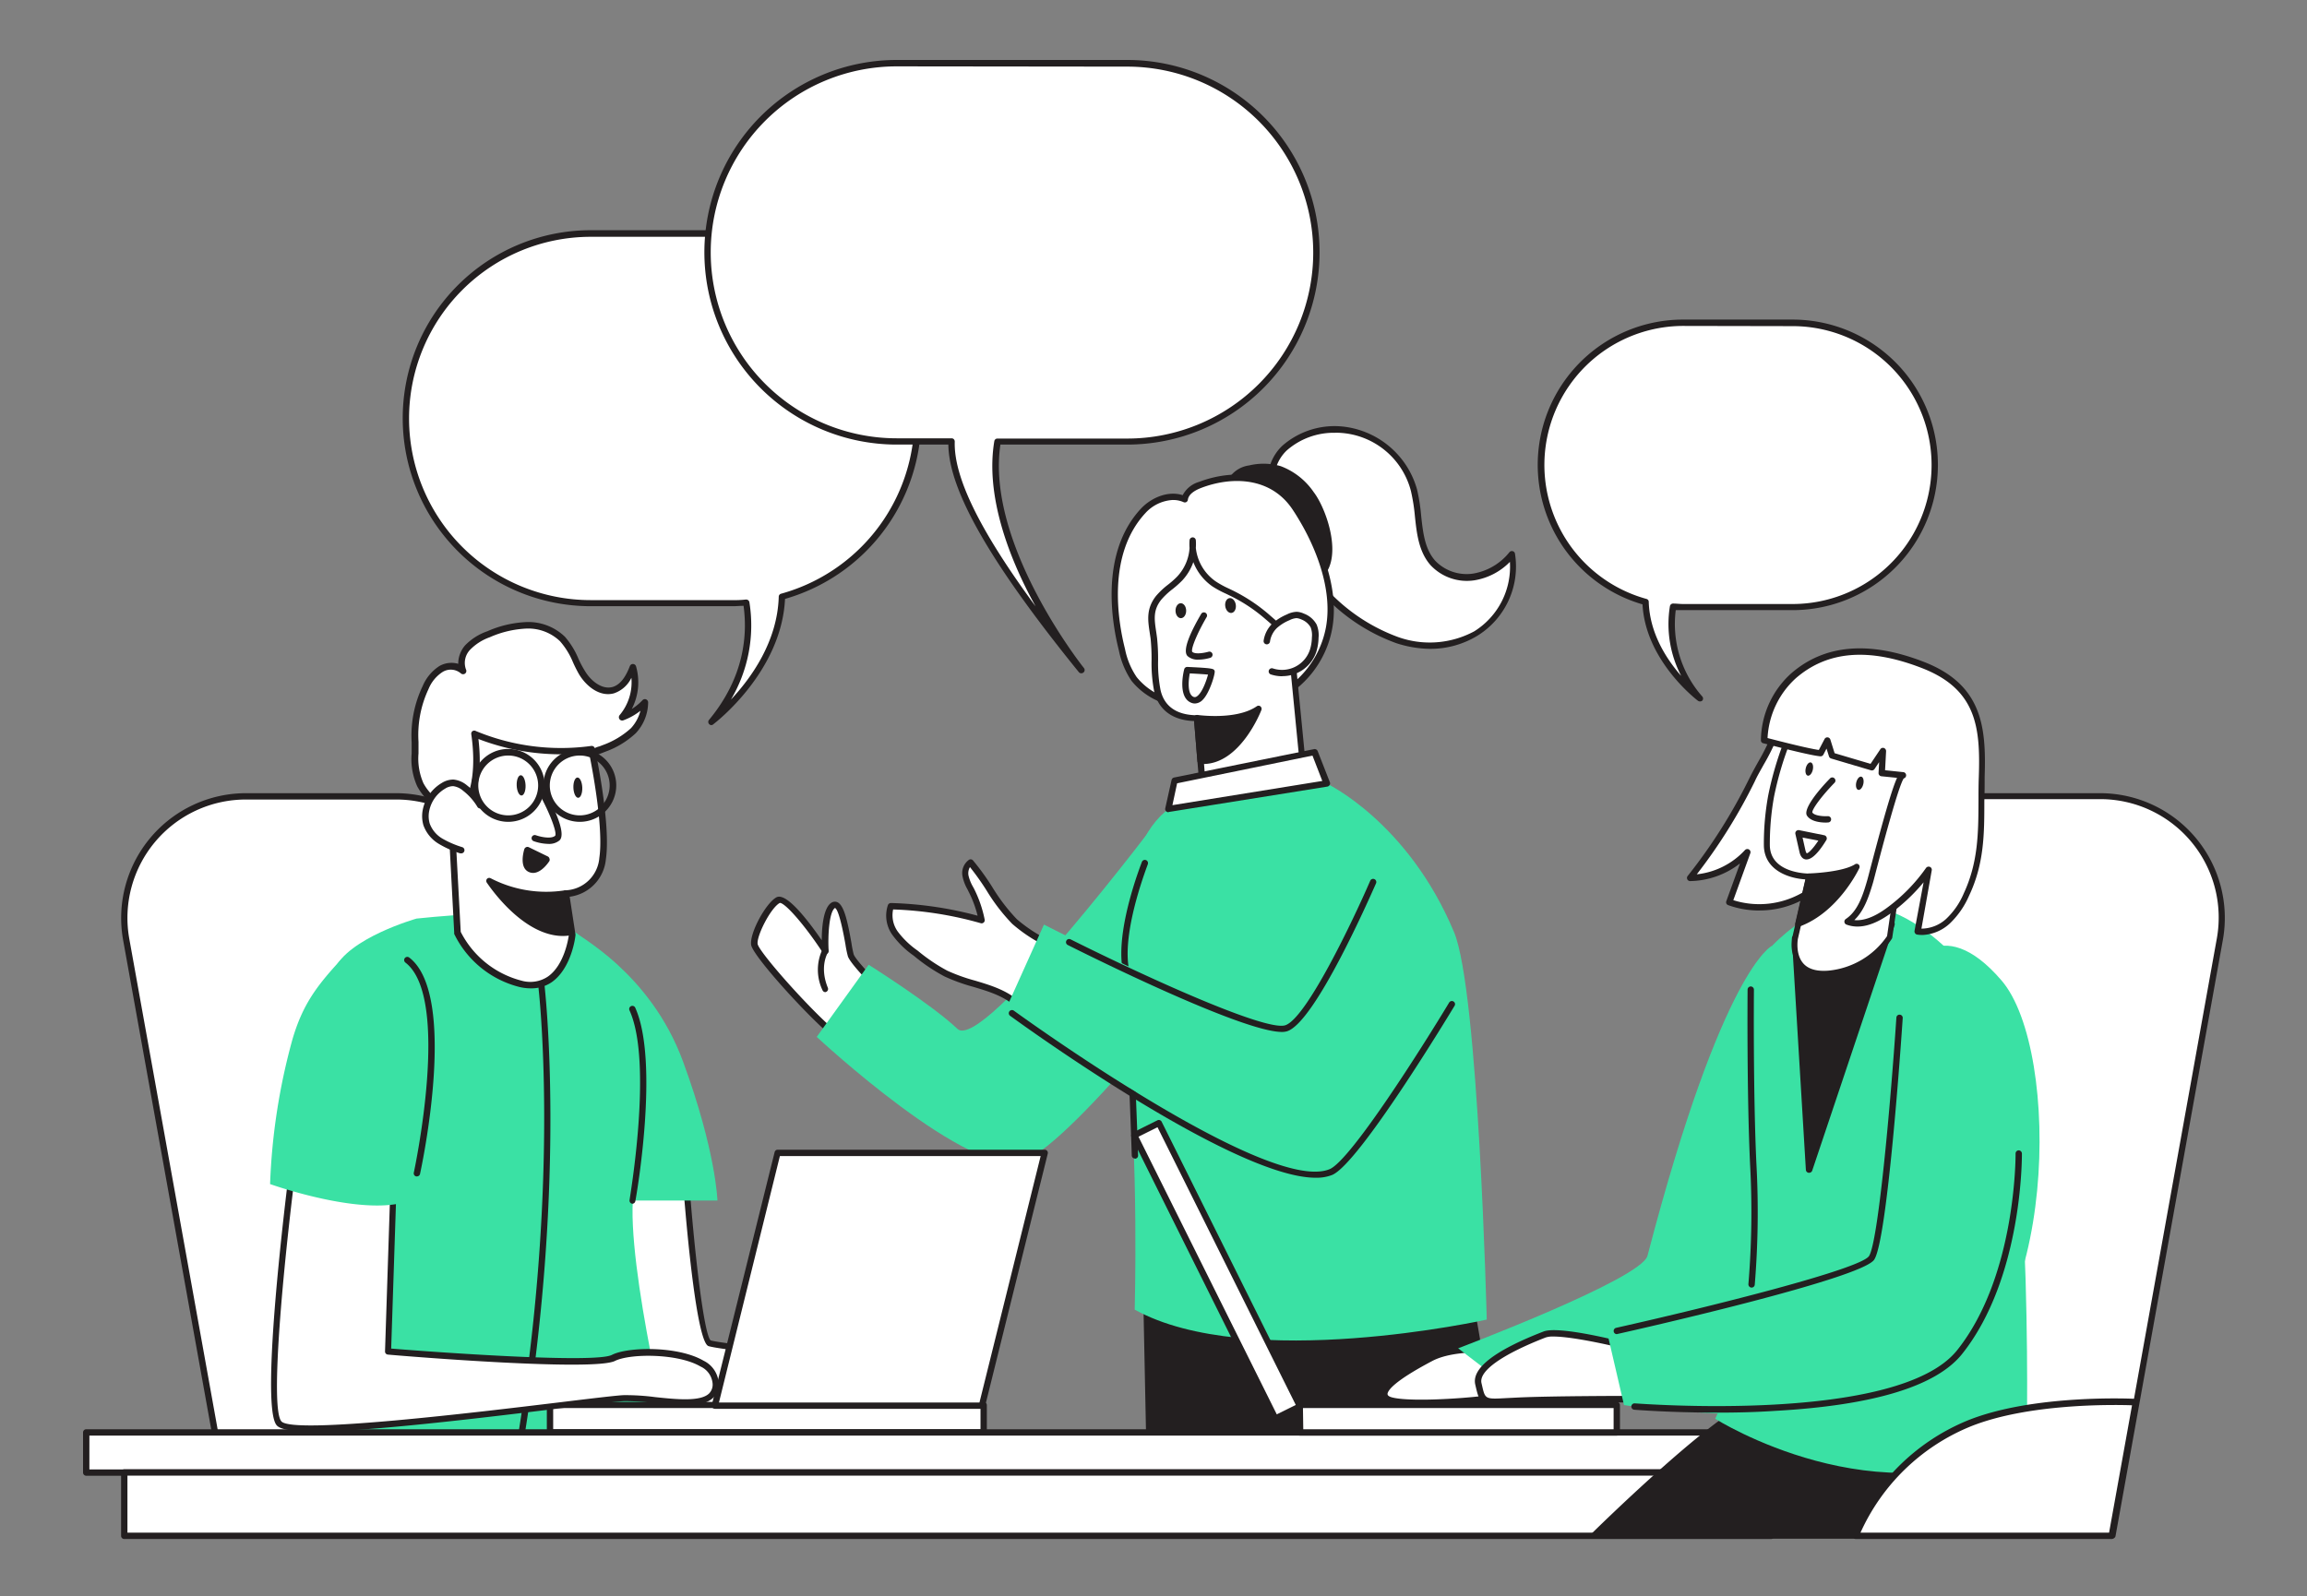 <svg xmlns="http://www.w3.org/2000/svg" xmlns:xlink="http://www.w3.org/1999/xlink" width="500" height="346" viewBox="0 0 500 346"><rect x="0" y="0" width="500" height="346" fill="#808080" stroke="none"/><defs><clipPath id="b"><rect width="500" height="346"/></clipPath></defs><g id="a" clip-path="url(#b)"><g transform="translate(-13.09 -20.32)"><path d="M164.173,185.146s-5.716-5.675-6.252-7.269-1.635-12.2-3.82-10.842-1.718,9.88-1.718,9.88-8.039-12.175-10.237-10.993-5.5,7.42-5.18,9.619,14.689,18.234,19.595,21.216Z" transform="translate(39.6 49.576)" fill="#fff"/><path d="M156.748,197.565a.659.659,0,0,1-.357-.1c-4.7-2.872-19.595-19.114-19.924-21.711s3.215-9.069,5.5-10.292c2.089-1.086,6.609,4.686,9.811,9.316,0-2.817.357-7.063,2.1-8.148a1.374,1.374,0,0,1,1.278-.11c1.484.673,2.24,4.273,3.064,8.9a21.883,21.883,0,0,0,.481,2.418c.357,1.058,3.93,4.851,6.087,6.994a.687.687,0,0,1,.1.866l-7.626,11.556a.646.646,0,0,1-.508.3ZM142.7,166.675h0c-1.965,1.031-5.043,7.1-4.823,8.89s13.384,16.613,18.729,20.35l6.871-10.512c-1.512-1.512-5.5-5.62-6.032-7.132a22.789,22.789,0,0,1-.536-2.611c-.33-1.869-1.374-7.544-2.267-7.887-1.25.811-1.566,5.909-1.374,9.289a.687.687,0,0,1-1.264.412C148.2,171.622,143.872,166.675,142.7,166.675Z" transform="translate(39.413 49.386)" fill="#231f20"/><path d="M221.547,152.46S182.8,204.044,177.3,198.795,158.064,184.9,158.064,184.9L146.81,200.54s33.624,31.33,44.933,26.864,43.889-46.857,43.889-46.857Z" transform="translate(43.291 44.57)" fill="#3ae1a4"/><path d="M194.013,178.485c-2.748-1.718-6.335-3.463-8.643-5.689-3.683-3.559-6.087-8.877-9.523-12.807a2.941,2.941,0,0,0-1.044,2.941,11.074,11.074,0,0,0,1.25,3.051,25.422,25.422,0,0,1,2.254,6.513,79.876,79.876,0,0,0-19.718-3.105,6.513,6.513,0,0,0,.948,5.895,19.415,19.415,0,0,0,4.438,4.3A37.909,37.909,0,0,0,170.515,184c5.222,2.583,11.433,2.748,15.8,6.871,1.979,1.883,5.7,3.71,7.75,1.374C194.919,191.251,194.438,178.76,194.013,178.485Z" transform="translate(47.576 47.387)" fill="#fff"/><path d="M191.727,194.233a9.165,9.165,0,0,1-5.7-2.652c-2.611-2.473-5.909-3.463-9.4-4.507a39.316,39.316,0,0,1-6.225-2.254,38.473,38.473,0,0,1-6.664-4.493,19.6,19.6,0,0,1-4.59-4.452,7.173,7.173,0,0,1-1-6.541.715.715,0,0,1,.66-.426,80.328,80.328,0,0,1,18.77,2.748,24.376,24.376,0,0,0-1.951-5.222l-.206-.426a9.412,9.412,0,0,1-1.1-2.831,3.545,3.545,0,0,1,1.374-3.628.687.687,0,0,1,.893.124,52.778,52.778,0,0,1,4.219,5.854,40.521,40.521,0,0,0,5.263,6.871,31.934,31.934,0,0,0,6.087,4.122c.838.495,1.676.976,2.432,1.457h0c.316.192.4.55.467,1.044.261,1.718.824,12.477-.247,13.741a3.848,3.848,0,0,1-2.748,1.374ZM159.27,170.3a6.046,6.046,0,0,0,1.017,4.809,18.647,18.647,0,0,0,4.3,4.122,38.231,38.231,0,0,0,6.417,4.342,38.758,38.758,0,0,0,6.019,2.157c3.49,1.044,7.1,2.13,9.949,4.837a7.722,7.722,0,0,0,4.919,2.267,2.528,2.528,0,0,0,1.855-.893c.508-.989.3-10.993-.11-12.807-.7-.44-1.443-.866-2.212-1.374a33.1,33.1,0,0,1-6.348-4.342,40.674,40.674,0,0,1-5.5-7.145,55.976,55.976,0,0,0-3.655-5.153,2.638,2.638,0,0,0-.316,1.828,8.877,8.877,0,0,0,.962,2.418l.234.426a26.273,26.273,0,0,1,2.308,6.692.673.673,0,0,1-.206.646.659.659,0,0,1-.646.151,78.516,78.516,0,0,0-18.99-2.982Z" transform="translate(47.389 47.181)" fill="#231f20"/><path d="M234.881,91.818A18.056,18.056,0,0,1,249.433,104.8c1.374,5.332.467,11.652,4.122,15.775a10.1,10.1,0,0,0,8.9,3.051,13.453,13.453,0,0,0,8.245-4.878,17.08,17.08,0,0,1-7.86,17.2,20.955,20.955,0,0,1-17.053,1.374,39.849,39.849,0,0,1-14.73-9.468,38.283,38.283,0,0,1-12.518-23.9C217.458,95.048,227.021,90.678,234.881,91.818Z" transform="translate(70.095 21.818)" fill="#fff"/><path d="M253.377,139.377a24.459,24.459,0,0,1-7.613-1.25,40.481,40.481,0,0,1-14.991-9.619,39.038,39.038,0,0,1-12.724-24.322,10.21,10.21,0,0,1,3.051-8.835,17.176,17.176,0,0,1,14.085-4.04h0A18.8,18.8,0,0,1,250.3,104.8a39.52,39.52,0,0,1,.893,5.689c.412,3.724.783,7.242,3.078,9.811a9.454,9.454,0,0,0,8.245,2.748,12.765,12.765,0,0,0,7.819-4.631.674.674,0,0,1,.7-.22.66.66,0,0,1,.495.536,17.643,17.643,0,0,1-8.245,17.863,19.567,19.567,0,0,1-9.907,2.776Zm-20.79-46.843a15.431,15.431,0,0,0-10.526,3.834,8.849,8.849,0,0,0-2.638,7.681,37.568,37.568,0,0,0,12.34,23.483,39.354,39.354,0,0,0,14.456,9.289,20.378,20.378,0,0,0,16.489-1.25,16.489,16.489,0,0,0,7.722-15.046,13.879,13.879,0,0,1-7.654,3.985,10.773,10.773,0,0,1-9.522-3.257c-2.583-2.913-3.009-6.87-3.408-10.594a39.987,39.987,0,0,0-.866-5.5A16.846,16.846,0,0,0,232.628,92.52Z" transform="translate(69.902 21.611)" fill="#231f20"/><path d="M229.662,103.5a14.882,14.882,0,0,0-6.871-5.5,12.477,12.477,0,0,0-6.554-.137,5.661,5.661,0,0,0-3.9,2.363,6.115,6.115,0,0,0,.1,4.864c1.814,5.414,8.135,17.575,15.115,17.272C237.288,122.018,232.987,107.81,229.662,103.5Z" transform="translate(67.633 24.006)" fill="#231f20"/><path d="M227.467,123.307c-7.2,0-13.521-11.9-15.472-17.753a6.747,6.747,0,0,1,0-5.414,6.156,6.156,0,0,1,4.356-2.748,13.3,13.3,0,0,1,6.87.165,15.115,15.115,0,0,1,7.145,5.648h0c2.377,3.105,5.5,11.515,3.229,16.489a6.266,6.266,0,0,1-5.84,3.545Zm-7.832-24.94a13.947,13.947,0,0,0-3.037.357,4.974,4.974,0,0,0-3.463,2.02,5.593,5.593,0,0,0,.165,4.328c1.8,5.373,7.887,17.094,14.387,16.792a4.851,4.851,0,0,0,4.658-2.748c1.992-4.246-.852-12.188-3.064-15.115h0a13.933,13.933,0,0,0-6.486-5.18A10.154,10.154,0,0,0,219.634,98.367Z" transform="translate(67.465 23.83)" fill="#231f20"/><path d="M268.955,232.783l7.145,41.47-76.51-5.689L198.56,218.19Z" transform="translate(62.651 69.16)" fill="#231f20"/><path d="M276.286,275.127h0l-76.524-5.689a.673.673,0,0,1-.632-.673L198.1,218.39a.756.756,0,0,1,.247-.55.728.728,0,0,1,.577-.137l70.4,14.593a.673.673,0,0,1,.536.55l7.159,41.484a.687.687,0,0,1-.687.8Zm-75.837-7.008,75.012,5.579-6.871-40.151-69.076-14.318Z" transform="translate(62.479 68.973)" fill="#231f20"/><path d="M239.264,147.47s17.63,8.313,27.619,32.25c5.318,12.738,7.077,83.971,7.077,83.971s-51.639,11.515-76.3-2.157c0,0,.921-33.212-1.718-55.789-1.374-11.529-1.663-35.974,3.916-46.541C207.4,144.928,225.564,148.2,239.264,147.47Z" transform="translate(61.356 42.704)" fill="#3ae1a4"/><path d="M197.8,224.266a.687.687,0,0,1-.687-.66c0-.33-1.058-32.759-2.116-41.223-1.086-8.712,4.122-21.876,4.315-22.425a.687.687,0,0,1,.893-.385.7.7,0,0,1,.385.893c0,.124-5.277,13.384-4.232,21.752s2.116,41.058,2.13,41.374a.687.687,0,0,1-.66.715Z" transform="translate(61.264 47.213)" fill="#231f20"/><path d="M234.618,108.391c-.495-.838-.989-1.649-1.5-2.432-4.644-7.214-13.246-8.052-20.763-5.18-1.5.577-3.105,1.539-3.325,3.133-3.037-1.374-6.747,0-9,2.487-7.324,7.874-7.09,20.364-4.631,30.093a17.588,17.588,0,0,0,2.652,6.362,14.923,14.923,0,0,0,5.194,4.122c13.659,7.077,33.94,1.553,37.1-15.115C241.75,124.042,238.63,115.4,234.618,108.391Z" transform="translate(60.89 24.661)" fill="#fff"/><path d="M216.237,150.792a28.65,28.65,0,0,1-13.1-3.078,15.2,15.2,0,0,1-5.5-4.26,18.165,18.165,0,0,1-2.748-6.609c-1.539-6.046-4.122-21.161,4.782-30.725,2.075-2.226,5.7-3.985,9.055-2.927a5.8,5.8,0,0,1,3.531-2.872c7.008-2.666,16.366-2.652,21.587,5.5.522.8,1.017,1.621,1.512,2.473h0c2.886,4.988,7.475,14.73,5.758,23.909a21.807,21.807,0,0,1-12.367,15.816A28.856,28.856,0,0,1,216.237,150.792Zm-9.619-46.555a8.643,8.643,0,0,0-5.95,2.817c-8.451,9.083-5.936,23.621-4.452,29.461a16.489,16.489,0,0,0,2.528,6.115,13.961,13.961,0,0,0,4.96,3.875,28.183,28.183,0,0,0,24.486.234,20.611,20.611,0,0,0,11.57-14.84c1.635-8.739-2.748-18.152-5.593-22.975-.481-.824-.976-1.635-1.484-2.4-4.768-7.406-13.425-7.393-19.938-4.906-1.223.467-2.748,1.292-2.9,2.583a.646.646,0,0,1-.344.495.66.66,0,0,1-.618,0,5.5,5.5,0,0,0-2.267-.453Z" transform="translate(60.693 24.473)" fill="#231f20"/><path d="M209.455,147.612l1.113,13.535s3.971,3.037,12.642.069,9.042-5.277,9.042-5.277l-2.446-24.995c-.11-1.072-4.26-4.548-5.112-5.29a35.933,35.933,0,0,0-7.75-5.125,31.835,31.835,0,0,1-3.779-1.979,10.9,10.9,0,0,1-4.658-9.44,10.622,10.622,0,0,1-2.748,8.245c-1.374,1.5-3.27,2.57-4.562,4.122-2.35,2.941-1.374,5.5-1.058,8.808.453,3.765-.082,7.489.756,11.268C202.282,148.231,209.331,147.53,209.455,147.612Z" transform="translate(63.065 28.353)" fill="#fff"/><path d="M216.374,163.384a10.292,10.292,0,0,1-6-1.512.673.673,0,0,1-.275-.495l-1.058-12.917c-4.7-.151-7.764-2.46-8.671-6.513a31.881,31.881,0,0,1-.55-6.692,44.081,44.081,0,0,0-.206-4.644q-.11-.742-.206-1.374c-.4-2.652-.769-5.153,1.374-7.887a17.094,17.094,0,0,1,2.625-2.473,18.976,18.976,0,0,0,1.979-1.759,9.962,9.962,0,0,0,2.666-6.17,11.2,11.2,0,0,1,0-1.663.687.687,0,0,1,.673-.646h0a.687.687,0,0,1,.687.618,11.158,11.158,0,0,1,0,1.663,10.154,10.154,0,0,0,4.315,7.269,20.211,20.211,0,0,0,2.748,1.512l.893.426a37.1,37.1,0,0,1,7.887,5.222l.261.234c4.122,3.518,5.015,4.754,5.1,5.5l2.446,25.022v.165c-.082.453-.879,2.872-9.5,5.826A22.522,22.522,0,0,1,216.374,163.384Zm-4.933-2.46c.948.536,4.754,2.226,11.762-.179s8.368-4.342,8.561-4.727c-.206-2.1-2.418-24.734-2.432-24.857s-.632-1.2-4.617-4.617l-.261-.22a34.9,34.9,0,0,0-7.6-5.029l-.879-.426a21.671,21.671,0,0,1-2.982-1.608A11.378,11.378,0,0,1,208.871,114a11.35,11.35,0,0,1-2.418,4,22.242,22.242,0,0,1-2.1,1.869,16.1,16.1,0,0,0-2.432,2.281c-1.8,2.254-1.5,4.273-1.113,6.87q.11.715.206,1.484a43.842,43.842,0,0,1,.22,4.8,30.082,30.082,0,0,0,.522,6.4c.783,3.531,3.449,5.414,7.722,5.5a.948.948,0,0,1,.618.124.646.646,0,0,1,.3.508Z" transform="translate(62.852 28.177)" fill="#231f20"/><path d="M217.78,126.538a5.826,5.826,0,0,1,1.676-3.27,10.086,10.086,0,0,1,2.968-1.855,4.122,4.122,0,0,1,1.841-.522,3.6,3.6,0,0,1,1.305.344,4.521,4.521,0,0,1,2.35,2.047,5.359,5.359,0,0,1,.344,2.515,10.347,10.347,0,0,1-.426,2.748,7.069,7.069,0,0,1-8.959,4.521" transform="translate(69.841 32.76)" fill="#fff"/><path d="M221.3,134.355a7.873,7.873,0,0,1-2.46-.4.689.689,0,0,1,.44-1.305,6.362,6.362,0,0,0,8.08-4.122,9.275,9.275,0,0,0,.4-2.583,4.7,4.7,0,0,0-.275-2.2,3.916,3.916,0,0,0-2.006-1.7,3.271,3.271,0,0,0-1.044-.289,3.957,3.957,0,0,0-1.539.453,9.481,9.481,0,0,0-2.748,1.718,5.153,5.153,0,0,0-1.47,2.9.695.695,0,1,1-1.374-.206,6.472,6.472,0,0,1,1.869-3.669,11.129,11.129,0,0,1,3.16-1.992,5.084,5.084,0,0,1,2.144-.577,4.219,4.219,0,0,1,1.566.4,5.166,5.166,0,0,1,2.748,2.377,5.991,5.991,0,0,1,.412,2.858,10.992,10.992,0,0,1-.453,2.941,7.709,7.709,0,0,1-7.379,5.373Z" transform="translate(69.659 32.569)" fill="#231f20"/><path d="M208.794,120.93s-4.26,7.228-3.078,8.368,4.232.165,4.232.165" transform="translate(65.25 32.775)" fill="#fff"/><path d="M207.737,130.719a3.271,3.271,0,0,1-2.322-.756c-1.292-1.25.907-5.7,2.968-9.207a.687.687,0,0,1,1.182.687c-1.992,3.394-3.463,6.871-3.16,7.571.632.618,2.638.247,3.518,0a.687.687,0,0,1,.866.44.7.7,0,0,1-.453.866,9.192,9.192,0,0,1-2.6.4Z" transform="translate(65.071 32.604)" fill="#231f20"/><ellipse cx="1.154" cy="1.621" rx="1.154" ry="1.621" transform="matrix(0.99, -0.143, 0.143, 0.99, 278.41, 150.152)" fill="#231f20"/><ellipse cx="1.154" cy="1.621" rx="1.154" ry="1.621" transform="translate(267.844 151.106) rotate(-0.66)" fill="#231f20"/><path d="M206.79,137.669s8.588,1.264,13.315-1.979c0,0-4.562,11.79-12.546,11.254Z" transform="translate(65.73 38.297)" fill="#231f20"/><path d="M208.28,147.842h-.591a.673.673,0,0,1-.632-.632l-.756-9.275a.632.632,0,0,1,.206-.55.728.728,0,0,1,.577-.179c.082,0,8.368,1.182,12.82-1.869a.66.66,0,0,1,.811,0,.7.7,0,0,1,.22.783C220.743,136.616,216.3,147.842,208.28,147.842Zm-.55-9.206.646,7.819c5.222-.082,8.877-5.936,10.429-9a24.857,24.857,0,0,1-11.075,1.182Z" transform="translate(65.545 38.113)" fill="#231f20"/><path d="M203.589,148.706l-1.319,6.156,34.311-5.551-2.652-6.761Z" transform="translate(64.039 40.863)" fill="#fff"/><path d="M202.457,155.726a.659.659,0,0,1-.495-.206.687.687,0,0,1-.179-.618l1.374-6.17a.715.715,0,0,1,.536-.522l30.34-6.156a.7.7,0,0,1,.783.412l2.652,6.774a.715.715,0,0,1-.536.934l-34.353,5.5Zm1.9-6.266-1.017,4.741,32.484-5.249-2.13-5.5Z" transform="translate(63.851 40.672)" fill="#231f20"/><path d="M207.19,137.009a2.115,2.115,0,0,1-.756-.151c-3-1.168-1.718-6.637-1.553-7.255a.673.673,0,0,1,.7-.522c5.648.261,5.7.385,5.895.866s-1.072,4.741-2.542,6.225A2.473,2.473,0,0,1,207.19,137.009Zm-1.1-6.527c-.3,1.566-.563,4.548.838,5.1a.715.715,0,0,0,.673-.1c1.154-.715,2.116-3.476,2.446-4.741C209.224,130.661,207.63,130.564,206.091,130.482Z" transform="translate(64.862 35.824)" fill="#231f20"/><path d="M258.327,169.41s-13.659,20.282-16.311,24.308-57.121-23.868-57.121-23.868L176.65,188.18s77.389,51.625,81.209,42.6,11.776-45.345,11.776-45.345" transform="translate(54.454 50.911)" fill="#3ae1a4"/><path d="M232.919,195.705c-8.671,0-42.4-16.833-46.417-18.853a.685.685,0,1,1,.618-1.223c16.489,8.245,42.391,20.034,46.555,18.619,4.644-1.594,14.854-23.14,18.385-31.316a.689.689,0,1,1,1.264.55c-1.374,3.064-13.136,29.983-19.237,32.058a3.779,3.779,0,0,1-1.168.165Z" transform="translate(57.999 48.333)" fill="#231f20"/><path d="M243.605,220.1c-17.863,0-64.116-33.569-66.218-35.108a.688.688,0,1,1,.811-1.113c.55.4,55.06,40,68.458,34.353,4.589-1.937,20.241-26.726,25.888-36.111a.687.687,0,0,1,.934-.234.673.673,0,0,1,.234.948c-.838,1.374-20.612,34.16-26.52,36.661a9.206,9.206,0,0,1-3.586.6Z" transform="translate(54.624 55.543)" fill="#231f20"/><path d="M148.618,183.013a.687.687,0,0,1-.632-.426,10.306,10.306,0,0,1,0-8.863.687.687,0,1,1,1.154.742c-.082.137-1.841,3.064,0,7.585a.687.687,0,0,1-.371.907.592.592,0,0,1-.151.055Z" transform="translate(43.365 52.396)" fill="#231f20"/><path d="M96.452,149.45h-32.5a26.355,26.355,0,0,0-25.943,30.986L61.275,309.684h86.06L122.4,171.147A26.369,26.369,0,0,0,96.452,149.45Z" transform="translate(2.436 43.444)" fill="#fff"/><path d="M147.523,310.581H61.463a.687.687,0,0,1-.687-.563L37.512,180.769A27.07,27.07,0,0,1,64.142,149h32.5a27.029,27.029,0,0,1,26.616,22.26L148.265,309.77a.687.687,0,0,1-.673.811Zm-85.5-1.374H146.7L121.964,171.439A25.641,25.641,0,0,0,96.64,150.374h-32.5a25.668,25.668,0,0,0-25.27,30.23Z" transform="translate(2.249 43.276)" fill="#231f20"/><path d="M133.619,210.871s2.583,35.96,5.18,36.826,28.952,3.463,28.952,3.463L165,264.983s-50.842,2.6-53.384-6.692S106,204,106,204Z" transform="translate(28.024 63.852)" fill="#fff"/><path d="M149.662,266.177c-15.445,0-36.771-1.168-38.557-7.571-2.583-9.261-5.5-52.546-5.634-54.387a.632.632,0,0,1,.234-.563.7.7,0,0,1,.6-.151l27.674,6.871a.66.66,0,0,1,.508.618c1.223,16.833,3.339,35,4.8,36.249,1.992.66,21.422,2.666,28.732,3.394a.673.673,0,0,1,.495.275.7.7,0,0,1,.11.55l-2.748,13.823a.7.7,0,0,1-.632.55C163.444,265.889,157.261,266.177,149.662,266.177ZM106.9,205.071c.453,6.513,3.188,44.782,5.5,53.164,1.992,7.1,37.8,6.87,52.216,6.225l2.542-12.559c-4.425-.44-25.929-2.611-28.348-3.422s-4.617-23.264-5.62-36.922Z" transform="translate(27.825 63.66)" fill="#231f20"/><path d="M111.369,170.89c.371.893,16.2,8.629,23.36,28.087s7.461,30.148,7.461,30.148H101.64Z" transform="translate(26.393 51.465)" fill="#3ae1a4"/><path d="M88.78,169.1s-14.854,4.2-17.863,11.116,3.119,99.938,3.119,99.938l69.584,2.157s-10.8-44.521-7.351-56.187.44-35.438-.866-41.924-14.263-12.532-18.578-15.115S88.78,169.1,88.78,169.1Z" transform="translate(14.588 50.36)" fill="#3ae1a4"/><path d="M100.366,277.982h-.11a.687.687,0,0,1-.563-.783c9.22-56.847,4.452-97.218,4.4-97.561a.687.687,0,0,1,.6-.756.66.66,0,0,1,.756.591c0,.4,4.851,40.948-4.4,98a.7.7,0,0,1-.687.508Z" transform="translate(25.661 54.452)" fill="#231f20"/><path d="M88.066,162.848a11.11,11.11,0,0,1-.55-1.374c-.673-1.731-2.047-2.748-2.872-4.438-1.58-3.064-1.017-5.991-1.182-9.261a23.951,23.951,0,0,1,2.322-11.886,8.89,8.89,0,0,1,3.3-4,4.122,4.122,0,0,1,4.851.371,4.727,4.727,0,0,1,.948-5.029,11.638,11.638,0,0,1,4.548-2.858,22.288,22.288,0,0,1,8.245-1.951,10.718,10.718,0,0,1,7.777,2.982c1.937,2.02,2.748,4.837,4.122,7.242s4.122,4.589,6.788,3.82c2.171-.6,3.408-2.858,4.232-4.96a11.776,11.776,0,0,1-2.295,10.842,12.71,12.71,0,0,0,4.892-3.215,9.33,9.33,0,0,1-2.487,6.183,18.316,18.316,0,0,1-6.348,3.834c-1.278.55-2.515.769-3.023,1.992s.1,3.023-.426,4.411a18.77,18.77,0,0,1-3.765,6.2,17.575,17.575,0,0,1-9.811,5.07,31.247,31.247,0,0,1-11.185-.289,15.83,15.83,0,0,1-5.5-1.9C88.918,163.617,88.643,164,88.066,162.848Z" transform="translate(19.575 33.331)" fill="#fff"/><path d="M103.148,168.13a37.747,37.747,0,0,1-6.871-.673,16.49,16.49,0,0,1-5.812-1.992,9.7,9.7,0,0,0-1.374-.715,2.57,2.57,0,0,1-1.512-1.374h0A13.465,13.465,0,0,1,87,162a9.88,9.88,0,0,0-1.47-2.322,13.151,13.151,0,0,1-1.374-2.034,14.263,14.263,0,0,1-1.223-7.132q0-1.175,0-2.432a24.885,24.885,0,0,1,2.4-12.23,9.619,9.619,0,0,1,3.573-4.287,5.249,5.249,0,0,1,4.122-.508,6.074,6.074,0,0,1,1.5-4.012,12.367,12.367,0,0,1,4.823-3.051A23.36,23.36,0,0,1,107.916,122h0a11.405,11.405,0,0,1,8.245,3.2A17.465,17.465,0,0,1,119.1,130a22.226,22.226,0,0,0,1.374,2.583c1.264,2.144,3.683,4.122,5.991,3.5,1.525-.44,2.748-1.883,3.765-4.548a.71.71,0,0,1,1.333.055,12.614,12.614,0,0,1-.921,9.261,11.942,11.942,0,0,0,2.322-1.91.7.7,0,0,1,.783-.179.728.728,0,0,1,.44.66,9.907,9.907,0,0,1-2.666,6.664,19.141,19.141,0,0,1-6.582,4.012l-.811.316c-1,.385-1.58.618-1.855,1.278a4.864,4.864,0,0,0-.151,1.9,6.239,6.239,0,0,1-.261,2.5,19.361,19.361,0,0,1-3.9,6.431,18.358,18.358,0,0,1-10.21,5.29,25.958,25.958,0,0,1-4.6.316Zm-14.249-5.5c.247.508.316.536.838.769a12.28,12.28,0,0,1,1.5.8,14.95,14.95,0,0,0,5.332,1.8,30.231,30.231,0,0,0,10.91.289,16.874,16.874,0,0,0,9.426-4.851,18.056,18.056,0,0,0,3.628-5.964,5.3,5.3,0,0,0,.151-1.965,5.813,5.813,0,0,1,.275-2.473,3.944,3.944,0,0,1,2.666-2.075l.742-.289A18.207,18.207,0,0,0,130.478,145a8.753,8.753,0,0,0,2.034-3.765,13.316,13.316,0,0,1-3.71,2.075.715.715,0,0,1-.783-1.14,11.089,11.089,0,0,0,2.542-8.08,6.513,6.513,0,0,1-3.751,3.353c-3.037.866-6-1.457-7.6-4.122a28.475,28.475,0,0,1-1.374-2.748,16.145,16.145,0,0,0-2.748-4.411,9.948,9.948,0,0,0-7.228-2.748h0A22.1,22.1,0,0,0,99.85,125.3a11.075,11.075,0,0,0-4.287,2.748,4.122,4.122,0,0,0-.852,4.246.7.7,0,0,1-.22.893.728.728,0,0,1-.921-.082,3.367,3.367,0,0,0-3.985-.247,8,8,0,0,0-3.009,3.7,23.359,23.359,0,0,0-2.157,11.405v2.515a13.246,13.246,0,0,0,1.072,6.472,11.146,11.146,0,0,0,1.237,1.814,10.649,10.649,0,0,1,1.663,2.679c.22.563.385.962.522,1.25Z" transform="translate(19.375 33.174)" fill="#231f20"/><path d="M113.943,174.261l1.374,8.9s-1.374,12.944-11.185,10.677A21.092,21.092,0,0,1,90.39,182.753l-1.25-23.511s7.2-3.93,4.933-19.622a48.409,48.409,0,0,0,25.462,3.27s3.49,16.173,2.377,23.744A8.341,8.341,0,0,1,113.943,174.261Z" transform="translate(21.717 39.767)" fill="#fff"/><path d="M106.5,195a10.485,10.485,0,0,1-2.377-.289,21.587,21.587,0,0,1-14.153-11.5.659.659,0,0,1,0-.247l-1.237-23.5a.687.687,0,0,1,.371-.66s6.719-3.971,4.562-18.908a.687.687,0,0,1,.289-.673.7.7,0,0,1,.715,0,48.093,48.093,0,0,0,24.995,3.229.714.714,0,0,1,.8.563c.137.66,3.49,16.366,2.377,23.978a9.028,9.028,0,0,1-7.846,8.148l1.25,8.162a.4.4,0,0,1,0,.179c0,.289-.811,7.1-5.1,10.155A7.791,7.791,0,0,1,106.5,195ZM91.382,182.758a20.515,20.515,0,0,0,13.136,10.567,6.87,6.87,0,0,0,5.8-.907c3.531-2.515,4.411-8.245,4.507-9.069l-1.374-8.794a.687.687,0,0,1,.165-.563.728.728,0,0,1,.536-.247,7.64,7.64,0,0,0,7.269-7.022c.962-6.513-1.608-19.787-2.24-22.838a49.7,49.7,0,0,1-23.964-2.941c1.553,13.123-3.573,17.781-5.07,18.853Z" transform="translate(21.563 39.583)" fill="#231f20"/><path d="M103.993,148.9s4.644,8.519,3.243,9.8-4.906,0-4.906,0" transform="translate(26.651 43.239)" fill="#fff"/><path d="M105.47,160.2a10.155,10.155,0,0,1-3.174-.591.687.687,0,0,1-.426-.866.7.7,0,0,1,.879-.426c1.209.426,3.408.838,4.2.11.44-.66-1.141-4.851-3.38-8.959a.689.689,0,0,1,1.209-.66c1.828,3.367,4.672,9.206,3.105,10.636a3.518,3.518,0,0,1-2.418.756Z" transform="translate(26.466 43.07)" fill="#231f20"/><ellipse cx="0.962" cy="2.199" rx="0.962" ry="2.199" transform="matrix(0.999, -0.042, 0.042, 0.999, 124.981, 188.426)" fill="#231f20"/><ellipse cx="0.962" cy="2.199" rx="0.962" ry="2.199" transform="matrix(1, -0.04, 0.04, 1, 137.276, 188.916)" fill="#231f20"/><path d="M97.006,152.339a13.356,13.356,0,0,0-3.367-3.82,4.479,4.479,0,0,0-2.5-1.1,3.944,3.944,0,0,0-2.157.632,7.956,7.956,0,0,0-3.765,5.277,6.252,6.252,0,0,0,.124,3.064,7.035,7.035,0,0,0,3.037,3.669,20.968,20.968,0,0,0,4.452,1.924" transform="translate(20.199 42.685)" fill="#fff"/><path d="M93.021,162.845a.6.6,0,0,1-.22,0,21.258,21.258,0,0,1-4.6-2.047,7.736,7.736,0,0,1-3.353-4.054,7.077,7.077,0,0,1-.124-3.408,8.712,8.712,0,0,1,4.122-5.757,4.7,4.7,0,0,1,2.528-.728,5.318,5.318,0,0,1,2.913,1.25,13.947,13.947,0,0,1,3.531,4.026.715.715,0,0,1-1.223.715,12.7,12.7,0,0,0-3.188-3.6,3.971,3.971,0,0,0-2.1-.962,3.284,3.284,0,0,0-1.773.55,7.228,7.228,0,0,0-3.422,4.8,5.634,5.634,0,0,0,.1,2.748,6.307,6.307,0,0,0,2.748,3.27,20.612,20.612,0,0,0,4.3,1.855.689.689,0,0,1-.234,1.347Z" transform="translate(20.007 42.472)" fill="#231f20"/><path d="M111.657,165.578A26.754,26.754,0,0,1,95.25,162.83s8.368,12.862,17.7,10.993Z" transform="translate(24.002 48.45)" fill="#231f20"/><path d="M111.317,174.958c-8.822,0-16.1-10.993-16.489-11.529a.7.7,0,0,1,0-.838.673.673,0,0,1,.811-.151,26.176,26.176,0,0,0,15.967,2.638.756.756,0,0,1,.536.11.7.7,0,0,1,.289.467L113.708,174a.7.7,0,0,1-.55.783A10.665,10.665,0,0,1,111.317,174.958Zm-13.741-10.2c2.748,3.353,8.533,9.5,14.8,8.767l-1.072-6.98a27.647,27.647,0,0,1-13.727-1.786Z" transform="translate(23.792 48.276)" fill="#231f20"/><path d="M100.315,157.822a7.9,7.9,0,1,1,7.887-7.9A7.9,7.9,0,0,1,100.315,157.822Zm0-14.373a6.486,6.486,0,1,0,6.472,6.472A6.486,6.486,0,0,0,100.315,143.449Z" transform="translate(22.936 40.665)" fill="#231f20"/><path d="M111.591,157.822a7.9,7.9,0,1,1,7.9-7.9,7.9,7.9,0,0,1-7.9,7.9Zm0-14.373a6.486,6.486,0,1,0,6.472,6.472A6.486,6.486,0,0,0,111.591,143.449Z" transform="translate(27.16 40.665)" fill="#231f20"/><path d="M105.422,159.986,101.3,157.98s-1.072,3.408.646,4.122S105.422,159.986,105.422,159.986Z" transform="translate(26.142 46.636)" fill="#231f20"/><path d="M102.686,163.116a2.267,2.267,0,0,1-.866-.179c-2.226-.934-1.154-4.562-1.031-4.974a.742.742,0,0,1,.385-.426.7.7,0,0,1,.577,0l4.122,2.006a.673.673,0,0,1,.357.44.7.7,0,0,1,0,.55C106.025,160.849,104.513,163.116,102.686,163.116Zm-.769-3.957c-.179.976-.22,2.24.44,2.515s1.635-.536,2.226-1.237Z" transform="translate(25.938 46.446)" fill="#231f20"/><rect width="93.989" height="5.922" transform="translate(226.281 330.868) rotate(180)" fill="#fff"/><path d="M198.916,252.336H104.927a.687.687,0,0,1-.687-.687v-5.922a.7.7,0,0,1,.687-.687h93.989a.7.7,0,0,1,.687.687v5.922A.687.687,0,0,1,198.916,252.336Zm-93.3-1.374h92.614v-4.6H105.614Z" transform="translate(27.366 79.205)" fill="#231f20"/><path d="M65.215,208.394S58.73,259.236,62.3,263.358s67.908-5.1,74.724-5.428,20.254,3.806,19.924-3.325-17.616-7.667-22.151-5.4-48.836-1.374-48.836-1.374l1.292-39.45Z" transform="translate(11.275 65.49)" fill="#fff"/><path d="M70.1,265.376c-4.6,0-7.365-.426-8.148-1.374-3.655-4.315,2.1-50.306,2.748-55.527a.7.7,0,0,1,.687-.6H87.369a.7.7,0,0,1,.495.206.687.687,0,0,1,.192.508l-1.278,38.791c12.738,1.031,44.315,3.174,47.832,1.374s14.373-1.951,19.856,1.25a5.812,5.812,0,0,1,3.284,4.741,4.122,4.122,0,0,1-1.209,3.325c-2.35,2.226-7.626,1.663-12.738,1.127a48.447,48.447,0,0,0-6.637-.412c-1.663.082-6.994.728-13.741,1.539C98.2,263.452,79.949,265.376,70.1,265.376Zm-4.122-56.1c-2.57,20.309-5.5,50.979-3,53.879s43.009-2.034,60.323-4.122c7.049-.852,12.133-1.47,13.837-1.553a49.016,49.016,0,0,1,6.871.426c4.576.481,9.756,1.017,11.652-.77a2.748,2.748,0,0,0,.77-2.267,4.452,4.452,0,0,0-2.611-3.6c-4.878-2.872-15.28-2.844-18.537-1.209-4.589,2.281-44.658-.962-49.207-1.374a.673.673,0,0,1-.632-.7l1.264-38.736Z" transform="translate(11.093 65.299)" fill="#231f20"/><path d="M144.354,205.75h57.877l-13.6,54.8H130.75Z" transform="translate(37.283 64.506)" fill="#fff"/><path d="M188.815,261.423H130.938a.714.714,0,0,1-.55-.275.728.728,0,0,1-.124-.577l13.617-54.8a.673.673,0,0,1,.66-.522h57.877a.673.673,0,0,1,.536.261.66.66,0,0,1,.124.591l-13.6,54.8A.673.673,0,0,1,188.815,261.423Zm-57-1.374h56.462l13.26-53.425H145.022Z" transform="translate(37.095 64.319)" fill="#231f20"/><path d="M82.067,174.107c-.33.206-5.895,1.759-6.183,2.089-5.29,5.73-8.245,9.742-10.429,17.135A135.733,135.733,0,0,0,60.59,224.77s21.725,7.791,31.123,3.2c0,0,5.5-38.9,0-49.591C89.735,174.574,86.629,171.126,82.067,174.107Z" transform="translate(11.036 52.246)" fill="#3ae1a4"/><path d="M84.5,222.417h-.151a.673.673,0,0,1-.522-.811c.082-.385,8.135-37.911-1.828-45.551a.7.7,0,0,1-.124-.962.687.687,0,0,1,.962-.124c10.649,8.162,2.68,45.345,2.336,46.926a.687.687,0,0,1-.673.522Z" transform="translate(18.948 52.938)" fill="#231f20"/><path d="M117.985,225.447h-.11a.687.687,0,0,1-.563-.8c0-.289,5.125-29.749,0-41.086a.687.687,0,1,1,1.25-.563c5.235,11.721.261,40.66,0,41.883A.673.673,0,0,1,117.985,225.447Z" transform="translate(32.226 55.83)" fill="#231f20"/><rect width="373.385" height="8.712" transform="translate(31.777 330.854)" fill="#fff"/><path d="M405.162,259.436H31.777a.7.7,0,0,1-.687-.687v-8.712a.7.7,0,0,1,.687-.687H405.162a.687.687,0,0,1,.687.687v8.712A.687.687,0,0,1,405.162,259.436Zm-372.7-1.374H404.475v-7.338H32.464Z" transform="translate(0 80.817)" fill="#231f20"/><rect width="356.909" height="13.714" transform="translate(40.022 339.566)" fill="#fff"/><path d="M394.686,270.785H37.777a.687.687,0,0,1-.687-.687V256.357a.687.687,0,0,1,.687-.687H394.686a.687.687,0,0,1,.687.687V270.1A.687.687,0,0,1,394.686,270.785ZM38.464,269.411H394V257.044H38.464Z" transform="translate(2.245 83.181)" fill="#231f20"/><path d="M192.982,100.806a40.1,40.1,0,0,1-29.474,38.626c-.44,15.541-14.387,26.465-15.266,27.139,7.887-9.536,8.629-18.963,7.53-25.847-.948.082-1.9.124-2.858.124H122.079a40.069,40.069,0,0,1,0-80.138h30.835a40.069,40.069,0,0,1,40.069,40.1Z" transform="translate(19.049 10.247)" fill="#fff"/><path d="M148.429,167.47a.687.687,0,0,1-.536-1.127c7.667-9.261,8.355-18.427,7.489-24.734-.77,0-1.512.082-2.281.082H122.266a40.756,40.756,0,1,1,0-81.512H153.1a40.756,40.756,0,0,1,11.268,79.931c-.756,15.747-14.923,26.7-15.527,27.166a.673.673,0,0,1-.412.192Zm7.53-27.221a.7.7,0,0,1,.687.577,31.6,31.6,0,0,1-4,21.106c4.3-4.576,10.086-12.518,10.361-22.315a.673.673,0,0,1,.508-.632A39.4,39.4,0,0,0,153.1,61.609H122.266a39.382,39.382,0,1,0,0,78.764H153.1a19.938,19.938,0,0,0,2.748-.124Z" transform="translate(18.862 10.048)" fill="#231f20"/><path d="M261.05,105.587a30.821,30.821,0,0,0,22.66,29.722c.342,11.954,10.992,20.35,11.747,20.872a24.294,24.294,0,0,1-5.8-19.883c.728,0,1.457.1,2.2.1h23.717a30.807,30.807,0,1,0,0-61.615H291.857A30.807,30.807,0,0,0,261.05,105.587Z" transform="translate(86.028 15.51)" fill="#fff"/><path d="M295.651,157.056a.66.66,0,0,1-.412-.151c-.467-.357-11.364-8.781-12-20.886a31.494,31.494,0,0,1,8.808-61.738h23.717a31.494,31.494,0,1,1,0,62.989H290.443a23.772,23.772,0,0,0,5.744,18.715.673.673,0,0,1,0,.907.714.714,0,0,1-.536.165Zm-3.6-81.4a30.134,30.134,0,0,0-7.956,59.183.646.646,0,0,1,.495.632c.206,6.87,3.889,12.463,7.035,16.063a24.253,24.253,0,0,1-2.446-15.115.7.7,0,0,1,.728-.577c.714,0,1.374.1,2.144.1h23.717a30.12,30.12,0,0,0,0-60.241Z" transform="translate(85.835 15.323)" fill="#231f20"/><path d="M220.542,33.83H170.593a41,41,0,0,0-41,41h0a41,41,0,0,0,41,41h11.886c-.3,9.619,8.245,25.077,28.1,49.564,0,0-21.917-27.317-18.166-49.564h28.128a41,41,0,0,0,41-41h0A41,41,0,0,0,220.542,33.83Z" transform="translate(36.849 0.191)" fill="#fff"/><path d="M210.767,166.278a.659.659,0,0,1-.536-.261h0C191.1,142.4,182.089,126.69,181.965,116.7H170.78a41.69,41.69,0,0,1,0-83.38h49.949a41.69,41.69,0,0,1,0,83.38H193.247c-3.188,21.532,17.795,48.094,18.111,48.451h0a.687.687,0,0,1-.11.962.7.7,0,0,1-.481.165ZM170.78,34.708a40.316,40.316,0,0,0,0,80.632h11.886a.7.7,0,0,1,.495.206.742.742,0,0,1,.192.495c-.247,7.667,5.373,19.237,17.52,35.727-.4-.728-.811-1.47-1.209-2.24-4.617-8.863-9.7-21.876-7.736-33.569a.673.673,0,0,1,.673-.563h28.128a40.316,40.316,0,0,0,0-80.632Z" transform="translate(36.662)" fill="#231f20"/><path d="M339.427,149.45h32.5a26.369,26.369,0,0,1,25.943,30.986L374.6,309.684H288.53l24.954-138.578A26.355,26.355,0,0,1,339.427,149.45Z" transform="translate(96.309 43.444)" fill="#fff"/><path d="M374.8,310.581H288.729a.673.673,0,0,1-.522-.247.742.742,0,0,1-.206-.563l24.94-138.578A27.029,27.029,0,0,1,339.625,149h32.5a27.042,27.042,0,0,1,26.616,31.838L375.476,310.086A.673.673,0,0,1,374.8,310.581Zm-85.194-1.374H374.28l23.154-128.685a25.668,25.668,0,0,0-25.256-30.23H339.625a25.654,25.654,0,0,0-25.27,21.134Z" transform="translate(96.11 43.276)" fill="#231f20"/><path d="M360.261,255.266s-1.814,13.233-8.08,18.674H269.46s25.091-24.734,33.8-28.238S360.261,255.266,360.261,255.266Z" transform="translate(89.175 79.229)" fill="#231f20"/><path d="M352.37,274.809H269.649a.687.687,0,0,1-.646-.426.7.7,0,0,1,.151-.742c1.031-1.017,25.311-24.844,34.05-28.389s55.445,9,57.424,9.536a.687.687,0,0,1,.495.756c0,.55-1.924,13.549-8.245,19.1A.687.687,0,0,1,352.37,274.809ZM271.3,273.434h80.77c5.112-4.644,7.132-14.9,7.571-17.479-5.565-1.484-48.094-12.614-55.967-9.426-7.365,3-27.235,21.972-32.333,26.9Z" transform="translate(88.986 79.048)" fill="#231f20"/><path d="M258.8,236.68c-.11.137-7.86-.412-12.491,2.047s-11.968,6.664-9.385,8.7,25.036.289,26.795-1.072S258.8,236.68,258.8,236.68Z" transform="translate(76.803 76.077)" fill="#fff"/><path d="M245.112,249.188c-4.122,0-7.489-.3-8.423-1.031a1.91,1.91,0,0,1-.8-1.718c.179-1.965,3.353-4.466,10.292-8.148,3.889-2.061,9.77-2.075,11.982-2.089h.66a.371.371,0,0,1,.179,0,.646.646,0,0,1,.522.261c.948,1.168,5.648,7.145,5.359,9.619a1.457,1.457,0,0,1-.55,1.017C262.934,248.158,252.766,249.188,245.112,249.188Zm13.576-11.611h-.522c-2.116,0-7.75,0-11.35,1.938-8.148,4.315-9.481,6.266-9.619,7.049a.544.544,0,0,0,.275.508c.783.632,5.167,1.058,13.191.591,7.31-.412,12.188-1.25,12.765-1.676s-1.443-4.26-4.741-8.41Z" transform="translate(76.614 75.895)" fill="#231f20"/><path d="M316.039,173.06s-10.7,4.644-27.029,67.235c-1.374,5.07-41.031,20.048-41.031,20.048l10.993,8.437s49.8,5.991,61.23-7.077S316.039,173.06,316.039,173.06Z" transform="translate(81.139 52.277)" fill="#3ae1a4"/><path d="M300.869,175.477s-5.8,22.425-1.443,46.376-10.9,56.187-10.9,56.187,35.562,22.549,67.5,5.139c0,0,1.814-83.82-9.8-98.7S318.293,157.765,300.869,175.477Z" transform="translate(96.309 49.86)" fill="#3ae1a4"/><path d="M301.12,172.753l3.023,50.141,17.891-53.274Z" transform="translate(101.019 50.99)" fill="#231f20"/><path d="M304.331,223.763h-.082a.687.687,0,0,1-.6-.632L300.62,172.99a.673.673,0,0,1,.577-.715l20.928-3.133a.687.687,0,0,1,.632.234.715.715,0,0,1,.124.66l-17.863,53.274A.715.715,0,0,1,304.331,223.763Zm-2.308-50.237L304.77,219.5l16.407-48.849Z" transform="translate(100.831 50.808)" fill="#231f20"/><path d="M284.208,237.193s-15.417-3.985-18.688-2.748-15.417,6.1-14.332,10.7.536,4,8.89,3.628,25.943-.344,25.943-.344Z" transform="translate(82.314 75.152)" fill="#fff"/><path d="M254.881,249.922c-2.886,0-3.312-.687-4.04-3.806l-.137-.591c-.824-3.5,4.122-7.379,14.758-11.5,3.367-1.374,17.506,2.281,19.1,2.748a.673.673,0,0,1,.508.55l1.814,11.281a.669.669,0,0,1-.673.783h0c-.179,0-17.685,0-25.916.344l-2.652.137C256.53,249.867,255.623,249.922,254.881,249.922ZM267.66,235.1a4.96,4.96,0,0,0-1.7.206c-9.454,3.683-14.538,7.283-13.906,9.907l.137.591c.673,2.9.673,2.9,5.373,2.638l2.748-.137c7.241-.316,21.6-.33,25.16-.344l-1.608-10.017c-5.167-1.305-12.587-2.844-16.228-2.844Z" transform="translate(82.125 74.969)" fill="#231f20"/><path d="M334.461,184.6s4.713,56.97,0,58.056L271.5,257.032l3.628,15.624s43,6.651,68.4-4.232,26.493-72.58,13.425-87.819S335.547,176.62,334.461,184.6Z" transform="translate(89.938 52.276)" fill="#3ae1a4"/><rect width="68.636" height="5.922" transform="translate(294.794 324.932)" fill="#fff"/><path d="M291.892,252.336H223.187a.687.687,0,0,1-.687-.687v-5.922a.687.687,0,0,1,.687-.687h68.705a.687.687,0,0,1,.687.687v5.922A.687.687,0,0,1,291.892,252.336Zm-67.949-1.374h67.262v-4.6H223.874Z" transform="translate(71.607 79.205)" fill="#231f20"/><rect width="68.636" height="5.922" transform="matrix(0.446, 0.895, -0.895, 0.446, 264.199, 263.81)" fill="#fff"/><path d="M227.66,266.023a.563.563,0,0,1-.22,0,.659.659,0,0,1-.4-.344l-30.587-61.491a.687.687,0,0,1,0-.522.66.66,0,0,1,.344-.4l5.3-2.638a.687.687,0,0,1,.921.316L233.61,262.4a.7.7,0,0,1-.316.921L228,265.954A.811.811,0,0,1,227.66,266.023Zm-29.667-61.835,29.969,60.186,4.122-2.034-29.969-60.213Z" transform="translate(61.844 62.564)" fill="#231f20"/><path d="M273.185,253.2a.673.673,0,0,1-.66-.536.687.687,0,0,1,.508-.824c20.941-4.7,52.82-12.71,54.8-15.541s4.658-32.511,5.95-51.721a.673.673,0,0,1,.728-.632.687.687,0,0,1,.646.728c-.33,4.933-3.325,48.286-6.2,52.408s-50.278,14.9-55.692,16.1Z" transform="translate(90.314 56.347)" fill="#231f20"/><path d="M293.978,262.21c-10.278,0-17.96-.618-18.069-.632a.69.69,0,0,1,.124-1.374c.563,0,57.094,4.535,69.9-11.556s12.642-42.295,12.642-42.6a.687.687,0,0,1,.673-.7.714.714,0,0,1,.7.687c0,.261.247,26.864-12.944,43.435-5.593,7.022-19.237,11.185-40.687,12.367C302,262.128,297.812,262.21,293.978,262.21Z" transform="translate(91.355 64.357)" fill="#231f20"/><path d="M294.433,244.774h0a.715.715,0,0,1-.618-.756,188.79,188.79,0,0,0,.371-25.764c-.742-15.665-.55-37.856-.55-38.076a.7.7,0,0,1,.687-.687h0a.7.7,0,0,1,.687.7c0,.22-.192,22.37.55,37.994a191.789,191.789,0,0,1-.371,25.971.687.687,0,0,1-.756.618Z" transform="translate(98.211 54.682)" fill="#231f20"/><path d="M310.7,274.08a44.644,44.644,0,0,1,24.418-24.267c14.373-5.881,36.263-4.686,36.263-4.686l-5.208,28.952Z" transform="translate(104.603 79.2)" fill="#fff"/><path d="M366.359,274.968H310.886a.714.714,0,0,1-.563-.289.7.7,0,0,1-.082-.618,45.744,45.744,0,0,1,24.734-24.734c14.346-5.867,36.345-4.768,36.565-4.741a.618.618,0,0,1,.495.247.673.673,0,0,1,.138.55l-5.208,28.966a.673.673,0,0,1-.6.618ZM311.9,273.594h53.879l4.974-27.619c-4.012-.137-22.645-.453-35.191,4.672A44.686,44.686,0,0,0,311.9,273.594Z" transform="translate(104.416 78.998)" fill="#231f20"/><path d="M305.1,135.965c-.467,0-1.951,5.5-2.144,5.964-1.292,3.422-3.353,6.486-4.974,9.8a116.51,116.51,0,0,1-13.439,21.257,17.286,17.286,0,0,0,12.367-5.579l-3.93,10.828a19.43,19.43,0,0,0,16.091-1.374c8.533-4.906,10.086-14.181,10.993-23.071L322.273,134Z" transform="translate(94.816 37.665)" fill="#fff"/><path d="M299.72,180.227a19.718,19.718,0,0,1-6.733-1.168.7.7,0,0,1-.385-.357.687.687,0,0,1,0-.522l2.968-8.162a18.124,18.124,0,0,1-10.814,3.834h0a.687.687,0,0,1-.536-1.113A115.876,115.876,0,0,0,297.577,151.6c.618-1.25,1.305-2.487,1.965-3.669a47.647,47.647,0,0,0,2.982-6.06c0-.11.151-.453.289-.921,1.539-5.139,1.828-5.5,2.432-5.5l17.149-1.937a.673.673,0,0,1,.563.192.715.715,0,0,1,.192.563l-2.075,19.732c-.976,9.193-2.652,18.578-11.378,23.593a19.842,19.842,0,0,1-9.976,2.625Zm-5.606-2.24a18.715,18.715,0,0,0,14.854-1.566c8.162-4.7,9.756-13.741,10.69-22.563l1.992-18.88-16.036,1.814a46.393,46.393,0,0,0-1.525,4.548c-.165.522-.275.907-.316,1.017A46.961,46.961,0,0,1,300.7,148.6c-.646,1.182-1.374,2.391-1.924,3.614A117.107,117.107,0,0,1,286.2,172.381a16.585,16.585,0,0,0,10.443-5.263.715.715,0,0,1,.866-.124.687.687,0,0,1,.289.824Zm11.158-41.841Z" transform="translate(94.641 37.483)" fill="#231f20"/><path d="M305.866,171.914l-3.078,13.4s-1.621,8.4,7.324,7.626a17.863,17.863,0,0,0,13.164-7.887l3.6-24.335c.165-1.031,1.621-11.1,3.463-19.938-10.292-2.116-19.347-4.727-19.347-4.727.811,1.2-2.886.66-2.886.66a15.76,15.76,0,0,0-5.015-.179c-1.718,5.826-4.521,12.023-5.5,17.946a60.93,60.93,0,0,0-.934,10.718C296.77,172.01,305.866,171.914,305.866,171.914Z" transform="translate(99.35 38.431)" fill="#fff"/><path d="M309.158,193.785a6.87,6.87,0,0,1-5.318-1.992,8.162,8.162,0,0,1-1.5-6.431l2.9-12.655c-3.477-.192-8.945-1.883-9.042-7.351a57.92,57.92,0,0,1,.934-10.814,71.562,71.562,0,0,1,3.408-11.707c.742-2.089,1.511-4.26,2.116-6.321a.618.618,0,0,1,.508-.44,16.627,16.627,0,0,1,5.222.179,8.6,8.6,0,0,0,2.171.069.577.577,0,0,1,.11-.453.618.618,0,0,1,.673-.261c.082,0,9.152,2.638,19.237,4.713a.687.687,0,0,1,.4.275.618.618,0,0,1,.1.467c-1.608,7.709-2.941,16.393-3.435,19.773,0,.137-3.614,24.486-3.614,24.486a.673.673,0,0,1-.082.234,18.344,18.344,0,0,1-13.659,8.245Q309.722,193.819,309.158,193.785Zm-3.133-22.315a.632.632,0,0,1,.495.234.618.618,0,0,1,.124.536l-3.078,13.384s-.6,3.325,1.209,5.332c1.113,1.237,2.954,1.745,5.5,1.525A17.41,17.41,0,0,0,322.9,185c.275-1.91,3.559-24.157,3.573-24.225.508-3.422,1.786-11.776,3.339-19.361-8.245-1.718-15.679-3.738-18.014-4.383l-.1.11c-.646.687-2.748.495-3.476.33h0a15.664,15.664,0,0,0-4.438-.22c-.591,1.965-1.374,4-2.006,5.977a71.115,71.115,0,0,0-3.367,11.5,57.864,57.864,0,0,0-.921,10.594c.11,6.128,8.245,6.115,8.574,6.128Z" transform="translate(99.178 38.258)" fill="#231f20"/><path d="M308.359,147s-5.758,5.867-4.906,7.228,3.985,1.168,3.985,1.168" transform="translate(101.859 42.528)" fill="#fff"/><path d="M307.163,156.3c-1.044,0-3.257-.165-4.122-1.5s2.2-5.222,5-8.08a.66.66,0,0,1,.962,0,.673.673,0,0,1,0,.962c-2.68,2.748-4.919,5.744-4.8,6.431.453.728,2.446.852,3.325.8a.687.687,0,0,1,.742.632.673.673,0,0,1-.646.728Z" transform="translate(101.681 42.348)" fill="#231f20"/><ellipse cx="1.47" cy="0.783" rx="1.47" ry="0.783" transform="translate(404.123 188.298) rotate(-77.06)" fill="#231f20"/><ellipse cx="1.47" cy="0.783" rx="1.47" ry="0.783" transform="translate(415.071 191.381) rotate(-77.06)" fill="#231f20"/><path d="M308.512,148.711l1.443-2.748,1.031,3.3,8.629,2.556,2.391-3.573-.247,4.837,4.548.467c-1.2-.124-6.554,21.34-7.077,23.112-.948,3.215-2.089,6.706-4.878,8.574,3,1.127,6.321-.495,8.9-2.391a38.035,38.035,0,0,0,8.712-8.849l-2.473,13.356a8.245,8.245,0,0,0,6.582-2.157,17.134,17.134,0,0,0,4.04-5.84c3.971-8.533,3.037-16.489,3.312-25.476.344-10.526-.289-19.444-12.765-24.28s-21.5-3.312-28.045,2.391a19.347,19.347,0,0,0-6.307,13.961S305.9,148.464,308.512,148.711Z" transform="translate(99.219 34.936)" fill="#fff"/><path d="M330.728,188.288a7.507,7.507,0,0,1-1.127-.082.646.646,0,0,1-.453-.289.714.714,0,0,1-.124-.522l1.965-10.526a39.6,39.6,0,0,1-7.1,6.706c-3.641,2.652-6.871,3.49-9.619,2.46a.673.673,0,0,1-.44-.563.687.687,0,0,1,.3-.646c2.515-1.676,3.614-4.837,4.6-8.245.1-.316.344-1.278.7-2.625,3.325-12.7,4.892-17.74,5.812-19.732l-3.394-.344a.687.687,0,0,1-.618-.715l.124-2.35-1,1.5a.7.7,0,0,1-.769.275l-8.629-2.556a.7.7,0,0,1-.467-.453l-.536-1.7-.673,1.305a.7.7,0,0,1-.673.371c-2.638-.247-11.927-2.748-12.367-2.831a.646.646,0,0,1-.508-.646,19.828,19.828,0,0,1,6.541-14.483c7.2-6.28,16.86-7.132,28.746-2.528,12.793,4.96,13.549,14.236,13.205,24.94,0,1.786,0,3.518-.069,5.235,0,6.967,0,13.549-3.3,20.515a18.467,18.467,0,0,1-4.219,6.074,9.344,9.344,0,0,1-5.909,2.46Zm-.206-1.374a8.038,8.038,0,0,0,5.318-2.075,16.325,16.325,0,0,0,3.875-5.606c3.119-6.706,3.147-13.136,3.174-19.952,0-1.718,0-3.476.069-5.263.344-10.539-.357-18.976-12.367-23.607-11.529-4.466-20.474-3.724-27.345,2.267a18.811,18.811,0,0,0-6.074,12.917c1.91.495,8.519,2.212,11.116,2.583l1.237-2.363a.687.687,0,0,1,.66-.371.7.7,0,0,1,.6.481l.921,2.954,7.791,2.308,2.116-3.16a.673.673,0,0,1,.783-.275.715.715,0,0,1,.467.7l-.22,4.122,3.847.4h0a.7.7,0,0,1,.206,1.374c-1.127,1.512-4.782,15.4-5.991,20.021-.357,1.374-.6,2.336-.7,2.652-.921,3.092-1.924,6.032-4.026,8.038,1.992.206,4.342-.66,6.994-2.6a37.486,37.486,0,0,0,8.547-8.7.7.7,0,0,1,.838-.234.673.673,0,0,1,.4.756ZM326.4,154.4Z" transform="translate(99.002 34.727)" fill="#231f20"/><path d="M304,162.707s7.173-.179,10.223-2.047c0,0-4.4,9.371-12.587,12.367Z" transform="translate(101.213 47.638)" fill="#231f20"/><path d="M301.828,173.854a.683.683,0,0,1-.673-.838l2.363-10.265a.673.673,0,0,1,.646-.522c.069,0,7.035-.206,9.894-1.951a.66.66,0,0,1,.811,0,.673.673,0,0,1,.165.8c-.179.4-4.617,9.619-12.971,12.669A.7.7,0,0,1,301.828,173.854Zm2.913-10.278-1.951,8.464c5.057-2.322,8.492-7.159,10.045-9.742A34.352,34.352,0,0,1,304.741,163.576Z" transform="translate(101.025 47.443)" fill="#231f20"/><path d="M303.607,161.182h-.192c-.7-.1-1.168-.673-1.374-1.7l-.866-3.82a.687.687,0,0,1,.179-.632.715.715,0,0,1,.632-.192l5.428,1.1a.673.673,0,0,1,.495.385.7.7,0,0,1,0,.618C307.111,158.241,305.242,161.182,303.607,161.182Zm-.879-4.741.618,2.748c.137.55.289.66.289.66h0c.385,0,1.47-1.141,2.515-2.748Z" transform="translate(101.033 45.454)" fill="#231f20"/></g></g></svg>